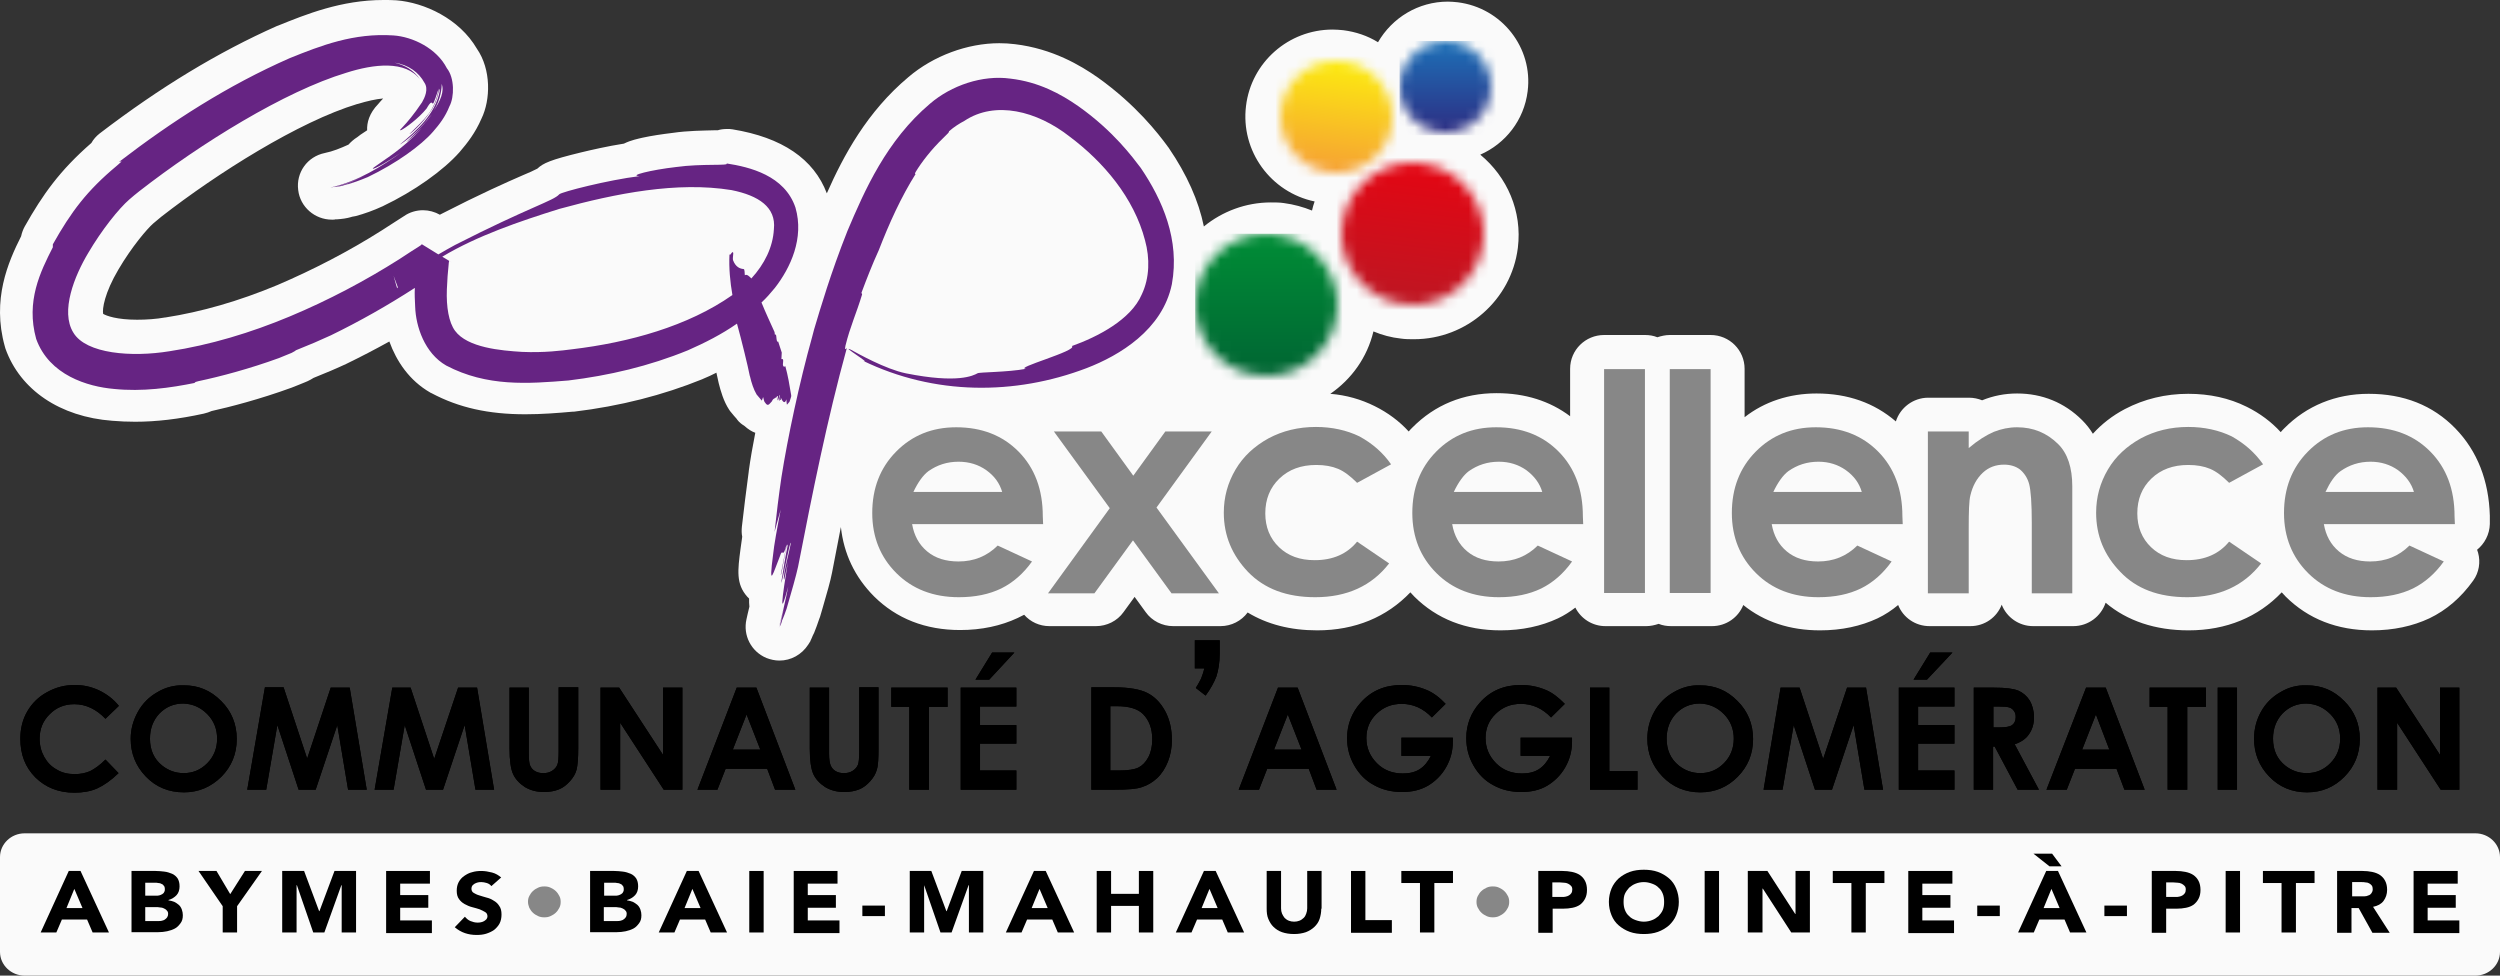 <?xml version="1.0" encoding="UTF-8"?>
<svg width="246px" height="96px" viewBox="0 0 246 96" version="1.1" xmlns="http://www.w3.org/2000/svg" xmlns:xlink="http://www.w3.org/1999/xlink">
    <rect x="0" y="0" width="246" height="96" fill="#333333" stroke="none"/>
    <title>xlogoCapVillesBlanc21-1</title>
    <defs>
        <path d="M0.055,6.141 C-0.425,9.979 2.295,13.465 6.136,13.945 C9.976,14.425 13.465,11.706 13.945,7.868 C14.425,4.03 11.705,0.544 7.864,0.064 C7.576,0.032 7.288,0 7,0 C3.543,0 0.503,2.591 0.055,6.141" id="path-1"></path>
        <linearGradient x1="49.94%" y1="97.127%" x2="49.94%" y2="0.025%" id="linearGradient-3">
            <stop stop-color="#006533" offset="0%"></stop>
            <stop stop-color="#008D36" offset="100%"></stop>
        </linearGradient>
        <path d="M0.037,3.959 C-0.28,6.43 1.493,8.678 3.962,8.963 C6.431,9.28 8.679,7.506 8.963,5.036 C9.28,2.565 7.507,0.317 5.038,0.032 C4.848,0 4.658,0 4.468,0 C2.252,0.032 0.321,1.679 0.037,3.959" id="path-4"></path>
        <linearGradient x1="50.05%" y1="96.927%" x2="50.05%" y2="-0.072%" id="linearGradient-6">
            <stop stop-color="#2D2E83" offset="0%"></stop>
            <stop stop-color="#1D71B8" offset="100%"></stop>
        </linearGradient>
        <path d="M0.055,6.151 C-0.428,9.984 2.311,13.462 6.146,13.945 C9.981,14.428 13.461,11.69 13.945,7.858 C14.428,4.026 11.689,0.547 7.854,0.064 C7.564,0.032 7.274,0 6.984,0 C3.536,0.032 0.506,2.609 0.055,6.151" id="path-7"></path>
        <linearGradient x1="45.483%" y1="86.037%" x2="54.862%" y2="11.791%" id="linearGradient-9">
            <stop stop-color="#BE1622" offset="0%"></stop>
            <stop stop-color="#E30613" offset="100%"></stop>
        </linearGradient>
        <path d="M0.041,4.807 C-0.328,7.833 1.822,10.589 4.811,10.959 C7.835,11.328 10.589,9.177 10.959,6.185 C11.328,3.16 9.178,0.404 6.189,0.034 C5.953,0 5.718,0 5.517,0 C2.762,-0.033 0.377,2.017 0.041,4.807" id="path-10"></path>
        <linearGradient x1="45.537%" y1="86.026%" x2="54.914%" y2="11.683%" id="linearGradient-12">
            <stop stop-color="#F6A233" offset="0%"></stop>
            <stop stop-color="#FCEA10" offset="100%"></stop>
        </linearGradient>
    </defs>
    <g id="Page-1" stroke="none" stroke-width="1" fill="none" fill-rule="evenodd">
        <g id="Artboard" transform="translate(-896, -282)">
            <g id="xlogoCapVillesBlanc21-1" transform="translate(896, 282)">
                <g id="Group" fill-rule="nonzero">
                    <path d="M241.592,42.14 C239.374,39.87 236.513,38.751 233.073,38.751 C229.826,38.751 226.964,39.934 224.778,42.14 C224.65,42.268 224.521,42.395 224.424,42.523 C223.492,41.5 222.367,40.669 221.081,40.03 C219.345,39.166 217.416,38.751 215.326,38.751 C213.076,38.751 210.986,39.262 209.089,40.253 C207.868,40.893 206.807,41.724 205.939,42.683 C205.649,42.204 205.296,41.756 204.878,41.34 C203.142,39.614 200.956,38.719 198.48,38.719 C197.291,38.719 196.133,38.942 195.04,39.39 C194.654,39.23 194.204,39.134 193.754,39.134 L189.735,39.134 C188.257,39.134 186.971,40.125 186.553,41.468 C184.431,39.646 181.827,38.719 178.74,38.719 C176.072,38.719 173.629,39.518 171.668,41.053 L171.668,36.289 C171.668,34.466 170.189,32.964 168.324,32.964 L164.305,32.964 C163.887,32.964 163.469,33.06 163.084,33.187 C162.698,33.028 162.28,32.964 161.862,32.964 L157.843,32.964 C156.011,32.964 154.5,34.434 154.5,36.289 L154.5,40.957 C152.507,39.454 150.063,38.687 147.266,38.687 C143.987,38.687 141.19,39.838 138.972,42.076 C138.843,42.204 138.715,42.332 138.618,42.459 C137.686,41.436 136.561,40.605 135.275,39.966 C133.924,39.294 132.478,38.879 130.902,38.751 C132.992,37.312 134.535,35.17 135.146,32.612 C135.982,32.964 136.914,33.219 137.847,33.315 C138.264,33.379 138.715,33.379 139.133,33.379 C144.309,33.379 148.713,29.511 149.356,24.395 C149.806,20.782 148.295,17.393 145.659,15.219 C148.134,14.132 149.967,11.83 150.32,8.984 C150.867,4.7 147.781,0.767 143.441,0.224 C143.119,0.192 142.798,0.16 142.476,0.16 C139.55,0.16 136.979,1.758 135.596,4.156 C134.567,3.517 133.41,3.133 132.188,2.973 C131.835,2.941 131.481,2.909 131.127,2.909 C126.787,2.909 123.122,6.139 122.608,10.423 C122.061,14.867 125.051,18.928 129.359,19.823 C129.263,20.111 129.166,20.398 129.102,20.718 C128.234,20.366 127.302,20.111 126.337,19.983 C125.919,19.919 125.469,19.919 125.051,19.919 C122.576,19.919 120.261,20.814 118.461,22.285 C117.946,19.759 116.789,17.169 115.021,14.579 C114.988,14.515 114.956,14.484 114.924,14.452 L114.86,14.356 C113.96,13.141 111.806,10.327 108.044,7.641 C106.308,6.426 103.575,4.796 99.878,4.348 C99.364,4.284 98.849,4.252 98.335,4.252 C95.184,4.252 91.841,5.499 89.398,7.577 C85.315,10.999 83,15.315 81.36,19.024 C80.074,15.635 76.956,13.524 72.069,12.725 C71.908,12.693 71.716,12.693 71.555,12.693 C71.233,12.693 70.912,12.725 70.622,12.821 C70.494,12.821 70.365,12.821 70.237,12.821 C69.208,12.853 67.697,12.853 66.186,13.077 C65.125,13.205 64.064,13.364 63.196,13.556 C62.81,13.652 62.103,13.78 61.396,14.132 C59.756,14.388 58.116,14.771 57.184,14.995 C54.162,15.73 53.455,16.05 52.876,16.594 C52.587,16.754 52.008,17.009 51.397,17.265 C49.854,17.937 47.25,19.088 43.328,21.102 C43.328,21.102 43.296,21.134 43.296,21.134 C42.781,20.846 42.203,20.686 41.624,20.686 C40.981,20.686 40.306,20.878 39.759,21.262 L38.763,21.901 L37.573,22.668 C34.294,24.747 30.822,26.537 27.317,28.04 C23.492,29.638 19.794,30.694 16.29,31.237 C16.29,31.237 16.258,31.237 16.258,31.237 C15.358,31.397 14.393,31.461 13.493,31.461 C11.5,31.461 10.471,31.077 10.15,30.885 C10.053,30.406 10.278,28.839 11.661,26.505 C12.979,24.267 14.458,22.541 15.069,21.997 C15.326,21.773 15.615,21.549 15.872,21.326 C21.37,17.041 29.439,11.958 35.162,10.231 C35.162,10.231 35.194,10.231 35.194,10.231 C36.126,9.943 36.994,9.752 37.702,9.688 C37.477,9.943 37.316,10.103 37.219,10.231 C36.319,11.158 36.094,12.086 36.126,12.821 C36.03,12.885 35.933,12.949 35.837,13.013 C35.58,13.173 35.355,13.333 35.162,13.492 C34.808,13.716 34.519,13.972 34.294,14.228 C33.522,14.579 32.751,14.899 31.947,15.059 C30.243,15.411 29.118,16.977 29.343,18.704 C29.536,20.366 30.982,21.613 32.654,21.613 C32.686,21.613 32.718,21.613 32.751,21.613 C32.847,21.613 32.944,21.613 33.008,21.581 C33.072,21.581 33.104,21.581 33.169,21.581 C33.651,21.549 34.133,21.485 34.551,21.358 C34.583,21.358 34.615,21.326 34.647,21.326 C34.776,21.294 34.872,21.294 35.001,21.262 C35.837,21.038 36.737,20.718 37.637,20.303 C37.669,20.303 37.702,20.271 37.702,20.271 C40.724,18.832 43.617,16.786 45.225,14.963 C45.996,14.068 46.768,13.077 47.379,11.67 C48.279,9.816 48.343,6.842 46.928,4.796 C45.192,1.822 41.752,0.256 39.02,0.032 C38.602,0 38.152,0 37.734,0 C33.587,0 30.114,1.407 27.35,2.526 C27.317,2.526 27.285,2.558 27.253,2.558 C21.498,5.116 15.776,8.569 9.796,13.141 C9.475,13.396 9.185,13.716 8.992,14.068 C5.874,16.786 4.202,19.152 2.434,22.285 C2.273,22.573 2.145,22.924 2.08,23.244 C0.794,25.802 -0.813,29.479 0.473,34.083 C0.505,34.147 0.505,34.242 0.537,34.306 C1.984,38.367 5.906,41.021 11.05,41.404 C11.789,41.468 12.561,41.5 13.3,41.5 C15.358,41.5 17.576,41.244 20.052,40.701 C20.341,40.637 20.598,40.541 20.823,40.445 C22.559,40.061 25.549,39.294 28.7,38.143 C28.732,38.143 30.05,37.6 30.05,37.6 C30.147,37.568 30.211,37.536 30.275,37.504 C30.5,37.408 30.693,37.28 30.854,37.184 C31.979,36.736 33.04,36.289 34.069,35.809 C34.101,35.809 34.101,35.777 34.133,35.777 C35.515,35.106 36.93,34.37 38.312,33.603 C39.02,35.553 40.274,37.44 42.331,38.623 C42.363,38.655 42.395,38.655 42.46,38.687 C45.16,40.125 48.086,40.765 51.687,40.765 C53.326,40.765 54.934,40.637 56.348,40.509 C56.38,40.509 56.412,40.509 56.477,40.509 C61.01,39.966 65.254,38.879 69.111,37.312 C69.144,37.312 69.144,37.28 69.176,37.28 C69.626,37.088 70.076,36.896 70.494,36.672 C70.558,36.992 70.622,37.248 70.655,37.408 C70.687,37.504 70.687,37.6 70.719,37.696 C70.912,38.463 71.201,39.486 71.748,40.317 C71.812,40.413 71.876,40.509 71.941,40.573 C72.133,40.829 72.326,41.021 72.487,41.212 L72.551,41.308 C72.744,41.564 73.001,41.756 73.259,41.916 C73.612,42.236 73.966,42.459 74.32,42.587 C74.062,43.898 73.837,45.177 73.677,46.36 C73.677,46.36 73.677,46.392 73.677,46.392 C73.419,48.278 73.194,50.165 73.001,51.827 C72.969,52.179 72.969,52.499 73.034,52.818 C72.969,53.298 72.905,53.682 72.873,53.97 C72.584,56.144 72.423,57.455 73.516,58.701 C73.58,58.765 73.644,58.829 73.709,58.893 C73.709,59.181 73.709,59.469 73.741,59.693 C73.677,59.916 73.452,60.939 73.452,60.939 C73.098,62.506 73.902,64.105 75.413,64.744 C75.831,64.904 76.249,65 76.699,65 C77.824,65 78.885,64.424 79.528,63.433 C79.592,63.337 79.624,63.273 79.689,63.178 C79.721,63.146 79.753,63.082 79.753,63.05 C79.817,62.89 79.914,62.73 79.978,62.538 C80.01,62.506 80.01,62.442 80.042,62.41 C80.074,62.378 80.074,62.314 80.106,62.282 C80.267,61.867 80.46,61.387 80.621,60.876 C80.653,60.812 80.653,60.78 80.685,60.716 C80.782,60.364 80.878,60.044 80.975,59.725 C81.36,58.382 81.714,57.199 81.875,56.335 C82.164,54.801 82.453,53.33 82.743,51.859 C83.032,54.513 84.125,56.783 85.99,58.669 C88.208,60.876 91.069,61.995 94.477,61.995 C96.599,61.995 98.496,61.579 100.135,60.812 C100.361,60.716 100.553,60.588 100.778,60.492 C101.389,61.195 102.289,61.611 103.254,61.611 L107.851,61.611 C108.912,61.611 109.941,61.099 110.552,60.236 L111.645,58.733 L112.738,60.236 C113.349,61.099 114.378,61.611 115.439,61.611 L120.1,61.611 C121.161,61.611 122.158,61.099 122.769,60.268 C124.665,61.419 126.948,62.027 129.616,62.027 C133.346,62.027 136.464,60.716 138.779,58.286 C138.907,58.414 139.036,58.574 139.165,58.701 C141.383,60.908 144.244,62.027 147.652,62.027 C149.774,62.027 151.671,61.611 153.31,60.844 C153.921,60.556 154.468,60.204 155.014,59.788 C155.561,60.876 156.686,61.611 157.972,61.611 L161.991,61.611 C162.409,61.611 162.827,61.515 163.212,61.387 C163.598,61.547 164.016,61.611 164.434,61.611 L168.453,61.611 C169.867,61.611 171.057,60.748 171.539,59.533 C173.597,61.195 176.136,62.027 179.094,62.027 C181.216,62.027 183.113,61.611 184.752,60.844 C185.492,60.492 186.167,60.044 186.778,59.533 C187.26,60.748 188.449,61.611 189.864,61.611 L193.883,61.611 C195.297,61.611 196.487,60.748 196.969,59.501 C197.451,60.748 198.673,61.611 200.055,61.611 L204.01,61.611 C205.489,61.611 206.742,60.652 207.192,59.309 C209.314,61.099 212.079,62.027 215.358,62.027 C219.088,62.027 222.206,60.716 224.521,58.286 C224.65,58.414 224.778,58.574 224.907,58.701 C227.125,60.908 229.986,62.027 233.394,62.027 C235.516,62.027 237.413,61.611 239.052,60.844 C240.724,60.044 242.171,58.797 243.36,57.135 C243.939,56.335 244.1,55.312 243.843,54.385 C243.81,54.289 243.778,54.193 243.746,54.097 C244.486,53.49 244.968,52.595 245,51.572 C245,51.572 245,50.772 245,50.74 C244.904,47.319 243.778,44.378 241.592,42.14" id="Path" fill="#FAFAFA"></path>
                    <path d="M102.643,51.572 L89.751,51.572 C89.944,52.691 90.426,53.586 91.23,54.257 C92.034,54.929 93.063,55.248 94.316,55.248 C95.827,55.248 97.113,54.737 98.174,53.682 L101.55,55.248 C100.714,56.431 99.685,57.327 98.528,57.902 C97.338,58.478 95.956,58.765 94.349,58.765 C91.841,58.765 89.783,57.966 88.208,56.399 C86.633,54.833 85.829,52.85 85.829,50.485 C85.829,48.055 86.601,46.04 88.176,44.442 C89.751,42.843 91.712,42.044 94.091,42.044 C96.599,42.044 98.657,42.843 100.232,44.442 C101.807,46.04 102.611,48.151 102.611,50.804 L102.643,51.572 Z M98.624,48.438 C98.367,47.543 97.853,46.84 97.049,46.264 C96.278,45.721 95.377,45.433 94.316,45.433 C93.191,45.433 92.227,45.753 91.359,46.36 C90.844,46.744 90.33,47.447 89.88,48.406 L98.624,48.406 L98.624,48.438 Z" id="Shape" fill="#878787"></path>
                    <polygon id="Path" fill="#878787" points="103.704 42.459 108.366 42.459 111.516 46.808 114.667 42.459 119.232 42.459 113.799 49.941 119.939 58.382 115.278 58.382 111.484 53.17 107.691 58.382 103.125 58.382 109.202 50.005"></polygon>
                    <path d="M136.882,45.689 L133.539,47.511 C132.896,46.872 132.285,46.392 131.674,46.136 C131.063,45.88 130.356,45.753 129.52,45.753 C128.009,45.753 126.819,46.2 125.887,47.095 C124.955,47.991 124.505,49.142 124.505,50.516 C124.505,51.859 124.955,52.978 125.855,53.842 C126.755,54.705 127.912,55.121 129.359,55.121 C131.159,55.121 132.542,54.513 133.539,53.298 L136.689,55.44 C134.985,57.646 132.542,58.765 129.423,58.765 C126.594,58.765 124.408,57.934 122.801,56.272 C121.225,54.609 120.422,52.691 120.422,50.453 C120.422,48.918 120.807,47.511 121.579,46.2 C122.351,44.889 123.444,43.898 124.826,43.131 C126.209,42.395 127.752,42.012 129.488,42.012 C131.063,42.012 132.51,42.332 133.764,42.939 C135.05,43.642 136.078,44.538 136.882,45.689" id="Path" fill="#878787"></path>
                    <path d="M155.786,51.572 L142.894,51.572 C143.087,52.691 143.569,53.586 144.373,54.257 C145.177,54.929 146.205,55.248 147.459,55.248 C148.97,55.248 150.256,54.737 151.317,53.682 L154.693,55.248 C153.857,56.431 152.828,57.327 151.671,57.902 C150.481,58.478 149.099,58.765 147.491,58.765 C144.984,58.765 142.926,57.966 141.351,56.399 C139.775,54.833 138.972,52.85 138.972,50.485 C138.972,48.055 139.743,46.04 141.319,44.442 C142.894,42.843 144.855,42.044 147.234,42.044 C149.742,42.044 151.799,42.843 153.375,44.442 C154.95,46.04 155.754,48.151 155.754,50.804 L155.786,51.572 Z M151.767,48.438 C151.51,47.543 150.963,46.84 150.192,46.264 C149.42,45.721 148.52,45.433 147.491,45.433 C146.366,45.433 145.402,45.753 144.534,46.36 C144.019,46.744 143.505,47.447 143.055,48.406 L151.767,48.406 L151.767,48.438 Z" id="Shape" fill="#878787"></path>
                    <rect id="Rectangle" fill="#878787" x="157.843" y="36.321" width="4.019" height="22.029"></rect>
                    <rect id="Rectangle" fill="#878787" x="164.305" y="36.321" width="4.019" height="22.029"></rect>
                    <path d="M187.228,51.572 L174.336,51.572 C174.529,52.691 175.011,53.586 175.815,54.257 C176.619,54.929 177.647,55.248 178.901,55.248 C180.412,55.248 181.698,54.737 182.759,53.682 L186.135,55.248 C185.299,56.431 184.27,57.327 183.113,57.902 C181.923,58.478 180.541,58.765 178.933,58.765 C176.426,58.765 174.368,57.966 172.793,56.399 C171.217,54.833 170.414,52.85 170.414,50.485 C170.414,48.055 171.185,46.04 172.761,44.442 C174.336,42.843 176.297,42.044 178.676,42.044 C181.184,42.044 183.241,42.843 184.817,44.442 C186.392,46.04 187.196,48.151 187.196,50.804 L187.228,51.572 Z M183.209,48.438 C182.952,47.543 182.438,46.84 181.634,46.264 C180.862,45.721 179.962,45.433 178.933,45.433 C177.808,45.433 176.844,45.753 175.976,46.36 C175.461,46.744 174.947,47.447 174.497,48.406 L183.209,48.406 L183.209,48.438 Z" id="Shape" fill="#878787"></path>
                    <path d="M189.703,42.459 L193.722,42.459 L193.722,44.09 C194.622,43.323 195.458,42.811 196.197,42.491 C196.937,42.204 197.676,42.044 198.48,42.044 C200.055,42.044 201.406,42.587 202.531,43.706 C203.463,44.634 203.913,46.04 203.913,47.863 L203.913,58.382 L199.927,58.382 L199.927,51.412 C199.927,49.525 199.83,48.246 199.67,47.639 C199.509,47.031 199.187,46.552 198.769,46.2 C198.351,45.88 197.805,45.721 197.194,45.721 C196.39,45.721 195.683,45.976 195.104,46.52 C194.526,47.063 194.108,47.799 193.883,48.758 C193.754,49.27 193.722,50.325 193.722,51.987 L193.722,58.382 L189.703,58.382 L189.703,42.459 L189.703,42.459 Z" id="Path" fill="#878787"></path>
                    <path d="M222.688,45.689 L219.345,47.511 C218.702,46.872 218.091,46.392 217.48,46.136 C216.869,45.88 216.162,45.753 215.326,45.753 C213.815,45.753 212.626,46.2 211.693,47.095 C210.761,47.991 210.311,49.142 210.311,50.516 C210.311,51.859 210.761,52.978 211.661,53.842 C212.561,54.705 213.719,55.121 215.165,55.121 C216.966,55.121 218.348,54.513 219.345,53.298 L222.496,55.44 C220.792,57.646 218.348,58.765 215.23,58.765 C212.401,58.765 210.215,57.934 208.639,56.272 C207.032,54.609 206.26,52.691 206.26,50.453 C206.26,48.918 206.646,47.511 207.418,46.2 C208.189,44.889 209.282,43.898 210.665,43.131 C212.047,42.395 213.59,42.012 215.326,42.012 C216.902,42.012 218.348,42.332 219.602,42.939 C220.856,43.642 221.885,44.538 222.688,45.689" id="Path" fill="#878787"></path>
                    <path d="M241.56,51.572 L228.668,51.572 C228.861,52.691 229.343,53.586 230.147,54.257 C230.951,54.929 231.98,55.248 233.233,55.248 C234.744,55.248 236.03,54.737 237.091,53.682 L240.467,55.248 C239.631,56.431 238.602,57.327 237.445,57.902 C236.255,58.478 234.873,58.765 233.266,58.765 C230.758,58.765 228.7,57.966 227.125,56.399 C225.55,54.833 224.746,52.85 224.746,50.485 C224.746,48.055 225.518,46.04 227.093,44.442 C228.668,42.843 230.629,42.044 233.008,42.044 C235.516,42.044 237.574,42.843 239.149,44.442 C240.724,46.04 241.528,48.151 241.528,50.804 L241.56,51.572 Z M237.541,48.438 C237.284,47.543 236.738,46.84 235.966,46.264 C235.194,45.721 234.294,45.433 233.266,45.433 C232.14,45.433 231.176,45.753 230.308,46.36 C229.761,46.744 229.279,47.447 228.829,48.406 L237.541,48.406 L237.541,48.438 Z" id="Shape" fill="#878787"></path>
                    <path d="M76.409,39.006 C76.441,39.166 76.474,39.23 76.506,39.39 C76.634,39.39 76.313,38.91 76.538,38.974 C76.538,39.134 76.634,39.294 76.667,39.454 C76.795,39.358 76.602,38.91 76.731,38.879 C76.795,38.942 76.634,39.358 76.827,39.358 C76.859,39.358 76.827,39.198 76.827,39.102 C77.02,39.582 77.245,39.774 77.374,39.294 C77.406,39.454 77.374,39.678 77.438,39.838 L77.438,39.838 C77.438,39.742 77.438,39.614 77.406,39.518 L77.47,39.806 L77.535,39.742 C77.535,39.678 77.535,39.582 77.535,39.518 L77.567,39.71 L77.695,39.518 C77.76,39.262 77.888,39.006 77.856,38.91 C77.695,37.919 77.535,36.96 77.277,36.033 C77.213,36.065 77.149,36.129 77.084,36.033 C76.956,35.809 77.149,35.553 77.02,35.33 L76.892,35.33 L76.924,34.69 L76.57,33.603 C76.538,33.635 76.506,33.635 76.474,33.603 C76.409,33.475 76.409,33.251 76.377,33.028 L76.345,32.932 C76.313,32.9 76.281,32.932 76.249,32.932 L76.216,32.676 C75.798,31.749 75.348,30.789 74.93,29.766 C75.413,29.319 75.831,28.839 76.249,28.328 C77.792,26.345 79.142,23.436 78.274,20.43 C77.213,17.265 73.773,16.434 71.49,16.082 C71.844,16.338 69.047,16.082 66.539,16.434 C64.032,16.722 61.781,17.297 62.939,17.329 C59.82,17.713 55.223,18.896 55.03,19.12 C54.484,19.759 52.04,20.398 44.774,24.107 C44.26,24.395 43.714,24.683 43.135,25.034 C42.717,24.779 42.203,24.459 41.527,24.043 L41.495,24.043 L41.463,24.075 L41.399,24.139 L41.109,24.331 L40.499,24.715 L39.277,25.514 C35.998,27.592 32.333,29.543 28.507,31.141 C24.681,32.74 20.663,33.955 16.676,34.562 C12.947,35.17 8.478,34.818 7.224,32.74 C5.906,30.63 7.353,27.113 8.671,24.907 C10.021,22.605 11.693,20.526 12.722,19.631 C13.011,19.375 13.365,19.088 13.686,18.832 C19.762,14.1 28.025,8.984 34.069,7.162 C36.769,6.299 39.92,5.915 41.334,7.833 C40.756,6.906 39.791,6.394 38.827,6.171 C40.209,6.363 41.238,7.162 41.752,8.121 C42.203,8.76 41.785,9.624 41.527,10.071 C39.856,12.565 38.988,12.949 39.502,12.789 C39.888,12.597 41.174,11.67 41.977,10.679 C42.878,9.08 42.235,11.606 43.167,8.697 C42.813,10.967 41.752,11.702 40.306,13.173 C40.241,13.301 41.527,12.245 42.363,10.967 C43.263,9.72 43.199,8.121 43.263,8.984 C42.845,11.254 40.949,12.885 39.341,14.228 C39.663,14.068 41.174,12.949 42.267,11.51 C42.331,11.414 42.428,11.35 42.492,11.254 C41.463,12.629 40.113,13.812 39.984,13.972 C39.952,14.036 40.82,13.333 41.527,12.597 C39.598,14.707 37.734,15.762 37.026,16.306 C36.191,16.849 36.834,16.786 39.406,15.059 C37.605,16.338 35.194,17.873 32.526,18.448 L32.558,18.448 C33.715,18.288 35.065,17.713 35.998,17.201 C35.065,17.713 34.101,18.16 32.879,18.416 C33.136,18.384 33.426,18.352 33.651,18.288 C34.68,18 35.548,17.585 36.448,17.073 C35.708,17.489 34.905,17.873 34.037,18.192 C34.712,18 35.419,17.745 36.191,17.425 C38.988,16.082 41.431,14.324 42.62,12.949 C43.231,12.245 43.81,11.51 44.228,10.455 C44.71,9.56 44.742,7.673 43.971,6.714 C42.974,4.764 40.627,3.613 38.698,3.485 C34.808,3.229 31.593,4.476 28.507,5.723 C22.399,8.409 16.933,11.926 11.725,15.922 C11.757,15.986 12.336,15.603 11.5,16.306 C8.542,18.768 6.999,20.846 5.199,24.043 L5.199,24.331 C3.977,26.729 2.53,29.638 3.559,33.347 C4.845,36.928 8.639,38.047 11.211,38.271 C14.008,38.559 16.74,38.175 19.248,37.664 C19.119,37.664 19.023,37.632 19.537,37.504 C21.659,37.056 24.553,36.289 27.446,35.234 L28.7,34.722 C29.021,34.562 29.086,34.498 29.118,34.466 C30.404,33.955 31.529,33.475 32.558,32.996 C35.387,31.621 38.152,30.054 40.82,28.328 C40.788,28.935 40.82,29.543 40.852,30.182 C40.917,32.132 41.785,34.754 43.906,35.969 C47.925,38.079 51.976,37.759 55.93,37.44 C59.885,36.96 63.871,36.033 67.697,34.466 C69.369,33.731 71.008,32.9 72.519,31.845 C72.937,33.347 73.612,36.097 73.773,36.96 L73.805,37.056 C73.934,37.632 74.159,38.335 74.448,38.815 C74.609,39.006 74.77,39.198 74.963,39.422 L75.091,39.07 C75.155,39.294 75.188,39.55 75.284,39.614 C75.573,40.061 75.702,39.742 75.959,39.486 C76.088,39.134 76.313,39.262 76.409,39.006 M42.524,11.126 C42.556,11.094 42.588,11.03 42.62,10.999 C42.588,11.03 42.556,11.062 42.524,11.126 M42.685,10.871 C43.392,9.784 43.488,8.505 43.456,8.249 C43.746,8.984 43.328,9.943 42.685,10.871 M38.602,27.209 L38.505,27.273 C38.537,27.241 38.57,27.241 38.602,27.209 M38.441,27.336 C38.441,27.336 38.441,27.336 38.441,27.336 C38.409,27.432 38.409,27.464 38.441,27.336 M38.698,27.145 L38.634,27.177 C38.634,27.177 38.634,27.177 38.634,27.177 L38.698,27.145 L38.698,27.145 L38.698,27.145 L38.698,27.145 L38.698,27.145 Z M39.084,28.36 L39.084,28.36 C39.116,28.519 38.859,27.624 38.73,27.145 C38.763,27.241 38.988,27.816 39.148,28.264 C39.116,28.296 39.116,28.328 39.084,28.36 L39.084,28.36 Z M56.284,34.37 C55.287,34.498 53.551,34.722 51.365,34.626 C49.275,34.498 45.996,34.211 44.774,32.548 C44.164,31.717 43.906,30.214 43.971,28.487 C44.003,27.624 44.067,26.729 44.164,25.834 L44.196,25.674 C43.231,25.066 45.675,26.569 43.521,25.258 C46.928,23.212 51.14,21.773 55.03,20.558 C60.624,19.024 66.636,17.841 71.973,18.704 C74.673,19.247 76.377,20.398 76.152,22.541 C76.056,24.331 75.22,25.994 73.934,27.4 C73.741,27.209 73.516,26.953 73.291,27.081 C73.259,26.825 73.291,26.473 73.162,26.473 C72.809,26.441 72.391,26.281 72.133,25.61 C72.069,25.354 72.198,24.939 72.133,24.843 C72.005,24.683 71.908,25.194 71.78,25.034 C71.716,26.409 71.844,27.72 72.069,29.031 C67.697,32.1 61.91,33.699 56.284,34.37" id="Shape" fill="#662483"></path>
                    <path d="M112.256,16.53 C111.452,15.475 109.555,12.885 106.115,10.455 C104.379,9.24 102.193,8.057 99.428,7.737 C96.663,7.354 93.609,8.409 91.519,10.199 C87.244,13.812 85.09,18.704 83.386,22.732 C81.746,26.857 80.717,30.374 80.106,32.42 L79.914,33.155 C78.66,37.632 77.502,43.099 76.892,46.968 C76.634,48.726 76.409,50.548 76.216,52.339 C76.441,51.54 76.634,50.772 76.827,50.133 C76.474,51.923 76.152,53.746 76.088,54.449 C75.573,58.318 76.152,56.176 76.731,54.769 C77.052,53.746 76.988,55.184 77.406,53.554 C77.181,54.737 77.052,55.344 76.827,56.559 C76.924,56.719 77.438,52.85 77.502,53.714 C77.245,54.865 77.084,56.176 76.859,57.359 C77.084,56.975 77.695,53.202 77.824,53.426 C77.727,54.065 76.988,56.751 77.149,57.039 C77.181,57.103 77.406,55.888 77.535,55.28 C76.924,58.989 76.667,61.067 77.567,57.71 C77.342,58.893 76.956,60.524 76.634,61.803 L76.634,61.803 C76.795,61.259 77.02,60.364 77.149,59.757 C77.02,60.396 76.892,61.003 76.731,61.643 C76.795,61.547 76.859,61.419 76.892,61.291 C77.052,60.748 77.181,60.236 77.277,59.661 L76.956,61.067 C77.117,60.716 77.245,60.332 77.406,59.884 C77.888,58.222 78.338,56.655 78.531,55.76 C79.946,48.502 81.392,41.276 83.321,34.274 C83.257,34.242 83.064,34.594 83.193,34.019 C83.643,32.164 84.286,30.789 84.832,28.967 L84.768,28.807 C85.283,27.432 85.829,26.026 86.472,24.619 C87.501,21.965 88.658,19.407 90.105,17.105 C90.041,17.137 89.976,17.137 90.105,16.913 C90.684,15.954 91.648,14.707 92.773,13.62 L93.256,13.141 C93.384,13.013 93.384,12.949 93.384,12.917 C93.899,12.469 94.413,12.15 94.895,11.894 C97.917,9.879 102.032,10.903 105.279,13.46 C108.559,15.922 111.581,19.439 112.674,23.66 C113.156,25.418 113.124,27.336 112.352,28.967 C111.291,31.461 107.98,33.155 105.472,34.051 C106.115,34.498 99.621,36.257 100.971,36.289 C99.139,36.64 96.31,36.608 96.181,36.736 C95.763,36.96 94.252,37.759 89.14,36.736 C87.115,36.321 84.35,34.754 83.707,34.402 C82.646,33.923 85.925,35.937 84.897,35.489 C91.937,38.91 99.878,38.91 106.919,36.225 C110.166,34.978 114.378,32.452 115.31,27.976 C116.114,23.596 114.378,19.663 112.256,16.53" id="Path" fill="#662483"></path>
                </g>
                <g id="Clipped" transform="translate(118, 23)">
                    <mask id="mask-2" fill="white">
                        <use xlink:href="#path-1"></use>
                    </mask>
                    <g id="SVGID_1_"></g>
                    <rect id="Rectangle" fill="url(#linearGradient-3)" fill-rule="nonzero" mask="url(#mask-2)" x="-0.393" y="0" width="14.85" height="14.425"></rect>
                </g>
                <g id="Clipped" transform="translate(138, 4)">
                    <mask id="mask-5" fill="white">
                        <use xlink:href="#path-4"></use>
                    </mask>
                    <g id="SVGID_00000182504506411697825520000018056979252831916684_"></g>
                    <rect id="Rectangle" fill="url(#linearGradient-6)" fill-rule="nonzero" mask="url(#mask-5)" x="-0.28" y="0.032" width="9.528" height="9.28"></rect>
                </g>
                <g id="Clipped" transform="translate(132, 16)">
                    <mask id="mask-8" fill="white">
                        <use xlink:href="#path-7"></use>
                    </mask>
                    <g id="SVGID_00000116214901924225016930000011683512240270614432_"></g>
                    <polygon id="Path" fill="url(#linearGradient-9)" fill-rule="nonzero" mask="url(#mask-8)" points="-2.168 14.202 -0.17 -1.771 16.168 0.258 14.202 16.231"></polygon>
                </g>
                <g id="Clipped" transform="translate(126, 6)">
                    <mask id="mask-11" fill="white">
                        <use xlink:href="#path-10"></use>
                    </mask>
                    <g id="SVGID_00000036246805665523568410000001253883412613040550_"></g>
                    <polygon id="Path" fill="url(#linearGradient-12)" fill-rule="nonzero" mask="url(#mask-11)" points="-1.739 11.16 -0.16 -1.445 12.705 0.135 11.16 12.74"></polygon>
                </g>
                <g id="Group" transform="translate(2, 63)" fill="#000000" fill-rule="nonzero">
                    <path d="M7.733,4.924 C6.959,4.565 6.186,4.402 5.348,4.402 C4.382,4.402 3.48,4.63 2.61,5.12 C1.772,5.576 1.128,6.228 0.677,7.011 C0.226,7.793 0,8.674 0,9.685 C0,11.25 0.483,12.489 1.482,13.5 C2.481,14.478 3.737,15 5.316,15 C6.154,15 6.927,14.87 7.571,14.576 C8.216,14.283 8.925,13.793 9.666,13.076 L8.377,11.739 C7.829,12.293 7.314,12.652 6.863,12.88 C6.412,13.076 5.896,13.174 5.348,13.174 C4.704,13.174 4.092,13.043 3.576,12.717 C3.029,12.424 2.642,12 2.352,11.478 C2.062,10.957 1.901,10.37 1.901,9.685 C1.901,8.739 2.223,7.924 2.9,7.272 C3.544,6.62 4.35,6.293 5.316,6.293 C6.444,6.293 7.475,6.783 8.377,7.728 L9.698,6.457 C9.15,5.772 8.474,5.283 7.733,4.924 M13.468,5.12 C12.662,5.576 12.018,6.228 11.567,7.043 C11.116,7.859 10.858,8.739 10.858,9.685 C10.858,11.12 11.341,12.359 12.34,13.402 C13.339,14.446 14.595,14.967 16.11,14.967 C17.527,14.967 18.752,14.446 19.783,13.435 C20.781,12.424 21.297,11.185 21.297,9.717 C21.297,8.25 20.781,6.978 19.75,5.967 C18.719,4.924 17.495,4.435 16.11,4.435 C15.175,4.402 14.273,4.63 13.468,5.12 M18.397,7.272 C19.041,7.924 19.364,8.739 19.364,9.685 C19.364,10.63 19.041,11.446 18.397,12.098 C17.753,12.75 16.979,13.076 16.077,13.076 C15.272,13.076 14.563,12.815 13.951,12.326 C13.145,11.674 12.759,10.793 12.759,9.685 C12.759,8.674 13.081,7.859 13.693,7.207 C14.337,6.554 15.111,6.228 16.045,6.228 C16.979,6.261 17.753,6.62 18.397,7.272 M22.328,14.707 L24.197,14.707 L25.292,8.348 L27.386,14.707 L29.062,14.707 L31.188,8.348 L32.251,14.707 L34.088,14.707 L32.412,4.663 L30.544,4.663 L28.224,11.641 L25.904,4.63 L24.068,4.63 L22.328,14.707 Z M34.861,14.707 L36.73,14.707 L37.825,8.348 L39.919,14.707 L41.595,14.707 L43.721,8.348 L44.785,14.707 L46.621,14.707 L44.946,4.663 L43.077,4.663 L40.725,11.674 L38.405,4.663 L36.601,4.663 L34.861,14.707 Z M48.135,10.63 C48.135,11.837 48.264,12.685 48.49,13.174 C48.715,13.663 49.102,14.087 49.65,14.446 C50.197,14.772 50.81,14.935 51.551,14.935 C52.098,14.935 52.582,14.837 53,14.674 C53.419,14.511 53.774,14.217 54.096,13.859 C54.418,13.5 54.644,13.109 54.74,12.717 C54.837,12.326 54.901,11.609 54.901,10.63 L54.901,4.63 L52.968,4.63 L52.968,10.891 C52.968,11.576 52.936,12.033 52.839,12.261 C52.743,12.489 52.582,12.685 52.324,12.848 C52.066,13.011 51.808,13.076 51.454,13.076 C51.132,13.076 50.874,13.011 50.648,12.88 C50.423,12.75 50.262,12.554 50.165,12.326 C50.068,12.098 50.036,11.707 50.036,11.152 L50.036,4.663 L48.135,4.663 L48.135,10.63 Z M57.124,14.707 L59.025,14.707 L59.025,8.12 L63.311,14.707 L65.147,14.707 L65.147,4.663 L63.246,4.663 L63.246,11.283 L58.929,4.663 L57.092,4.663 L57.092,14.707 L57.124,14.707 Z M66.629,14.707 L68.594,14.707 L69.4,12.652 L73.492,12.652 L74.265,14.707 L76.263,14.707 L72.429,4.663 L70.495,4.663 L66.629,14.707 Z M72.815,10.761 L70.109,10.761 L71.462,7.304 L72.815,10.761 Z M77.68,10.63 C77.68,11.837 77.809,12.685 78.035,13.174 C78.26,13.663 78.647,14.087 79.195,14.446 C79.742,14.772 80.354,14.935 81.095,14.935 C81.643,14.935 82.126,14.837 82.545,14.674 C82.964,14.511 83.319,14.217 83.641,13.859 C83.963,13.5 84.188,13.109 84.285,12.717 C84.414,12.326 84.446,11.609 84.446,10.63 L84.446,4.63 L82.545,4.63 L82.545,10.891 C82.545,11.576 82.513,12.033 82.416,12.261 C82.32,12.489 82.159,12.685 81.901,12.848 C81.643,13.011 81.385,13.076 81.031,13.076 C80.709,13.076 80.451,13.011 80.226,12.88 C80,12.75 79.839,12.554 79.742,12.326 C79.646,12.098 79.581,11.707 79.581,11.152 L79.581,4.663 L77.68,4.663 L77.68,10.63 L77.68,10.63 Z M85.703,6.554 L87.475,6.554 L87.475,14.707 L89.408,14.707 L89.408,6.554 L91.244,6.554 L91.244,4.663 L85.703,4.663 L85.703,6.554 Z M92.533,14.707 L98.01,14.707 L98.01,12.815 L94.434,12.815 L94.434,10.174 L98.01,10.174 L98.01,8.348 L94.434,8.348 L94.434,6.522 L98.01,6.522 L98.01,4.663 L92.533,4.663 L92.533,14.707 Z M93.983,3.88 L95.336,3.88 L97.817,1.207 L95.626,1.207 L93.983,3.88 Z M105.356,14.707 L107.644,14.707 C108.933,14.707 109.867,14.641 110.383,14.446 C110.898,14.283 111.414,13.989 111.865,13.565 C112.316,13.141 112.67,12.587 112.928,11.935 C113.186,11.283 113.315,10.565 113.315,9.815 C113.315,8.739 113.089,7.761 112.638,6.946 C112.187,6.13 111.607,5.543 110.898,5.185 C110.189,4.826 109.094,4.63 107.644,4.63 L105.389,4.63 L105.389,14.707 L105.356,14.707 Z M107.902,6.489 C109.094,6.489 109.964,6.75 110.479,7.272 C111.059,7.859 111.381,8.674 111.381,9.75 C111.381,10.435 111.253,11.022 110.995,11.511 C110.737,12 110.415,12.326 110.028,12.522 C109.642,12.717 108.997,12.815 108.127,12.815 L107.257,12.815 L107.257,6.489 L107.902,6.489 Z M115.505,2.772 L116.504,2.772 C116.408,3.196 116.279,3.522 116.182,3.783 C116.053,4.043 115.892,4.337 115.667,4.696 L116.633,5.446 C117.116,4.793 117.471,4.141 117.696,3.554 C117.89,2.935 118.019,2.217 118.019,1.337 L118.019,0 L115.57,0 L115.57,2.772 L115.505,2.772 Z M119.887,14.707 L121.885,14.707 L122.69,12.652 L126.782,12.652 L127.555,14.707 L129.521,14.707 L125.687,4.663 L123.754,4.663 L119.887,14.707 Z M126.073,10.761 L123.367,10.761 L124.72,7.304 L126.073,10.761 Z M138.381,4.891 C137.608,4.565 136.802,4.402 135.932,4.402 C134.257,4.402 132.904,4.989 131.873,6.163 C131.003,7.141 130.552,8.315 130.552,9.62 C130.552,10.598 130.777,11.478 131.261,12.326 C131.744,13.174 132.388,13.826 133.194,14.25 C133.999,14.707 134.934,14.935 135.965,14.935 C136.931,14.935 137.769,14.739 138.51,14.315 C139.219,13.891 139.831,13.304 140.282,12.522 C140.733,11.739 140.959,10.891 140.959,10.011 L140.959,9.587 L135.9,9.587 L135.9,11.38 L138.8,11.38 C138.51,11.967 138.155,12.391 137.704,12.685 C137.253,12.978 136.706,13.109 136.029,13.109 C135.03,13.109 134.16,12.783 133.484,12.098 C132.807,11.413 132.453,10.598 132.453,9.62 C132.453,8.674 132.775,7.891 133.451,7.239 C134.128,6.587 134.934,6.261 135.932,6.261 C137.06,6.261 138.059,6.717 138.896,7.598 L140.25,6.261 C139.67,5.641 139.025,5.152 138.381,4.891 M150.109,4.891 C149.335,4.565 148.53,4.402 147.66,4.402 C145.985,4.402 144.631,4.989 143.6,6.163 C142.731,7.141 142.28,8.315 142.28,9.62 C142.28,10.598 142.505,11.478 142.988,12.326 C143.472,13.174 144.116,13.826 144.921,14.25 C145.727,14.707 146.661,14.935 147.692,14.935 C148.659,14.935 149.529,14.739 150.238,14.315 C150.946,13.891 151.559,13.304 152.01,12.522 C152.461,11.739 152.686,10.891 152.686,10.011 L152.686,9.587 L147.628,9.587 L147.628,11.38 L150.528,11.38 C150.238,11.967 149.883,12.391 149.432,12.685 C148.981,12.978 148.433,13.109 147.757,13.109 C146.758,13.109 145.888,12.783 145.211,12.098 C144.535,11.413 144.18,10.598 144.18,9.62 C144.18,8.674 144.503,7.891 145.179,7.239 C145.856,6.587 146.661,6.261 147.66,6.261 C148.788,6.261 149.787,6.717 150.624,7.598 L151.977,6.261 C151.365,5.641 150.753,5.152 150.109,4.891 M154.458,14.707 L159.13,14.707 L159.13,12.88 L156.359,12.88 L156.359,4.663 L154.458,4.663 L154.458,14.707 Z M162.674,5.12 C161.869,5.576 161.224,6.228 160.773,7.043 C160.322,7.859 160.097,8.739 160.097,9.685 C160.097,11.12 160.58,12.359 161.579,13.402 C162.578,14.446 163.834,14.967 165.316,14.967 C166.766,14.967 167.99,14.446 168.989,13.435 C169.988,12.424 170.503,11.185 170.503,9.717 C170.503,8.25 169.988,6.978 168.957,5.967 C167.926,4.924 166.734,4.435 165.284,4.435 C164.382,4.402 163.512,4.63 162.674,5.12 M167.636,7.272 C168.28,7.924 168.602,8.739 168.602,9.685 C168.602,10.63 168.28,11.446 167.636,12.098 C166.992,12.75 166.218,13.076 165.316,13.076 C164.511,13.076 163.802,12.815 163.19,12.326 C162.384,11.674 161.998,10.793 161.998,9.685 C161.998,8.674 162.32,7.859 162.932,7.207 C163.576,6.554 164.35,6.228 165.284,6.228 C166.218,6.261 166.992,6.62 167.636,7.272 M171.534,14.707 L173.403,14.707 L174.499,8.348 L176.593,14.707 L178.268,14.707 L180.395,8.348 L181.458,14.707 L183.294,14.707 L181.619,4.663 L179.75,4.663 L177.398,11.674 L175.079,4.663 L173.21,4.663 L171.534,14.707 Z M184.841,14.707 L190.318,14.707 L190.318,12.815 L186.742,12.815 L186.742,10.174 L190.318,10.174 L190.318,8.348 L186.742,8.348 L186.742,6.522 L190.318,6.522 L190.318,4.663 L184.841,4.663 L184.841,14.707 Z M186.291,3.88 L187.612,3.88 L190.125,1.207 L187.934,1.207 L186.291,3.88 Z M192.219,14.707 L194.12,14.707 L194.12,10.467 L194.281,10.467 L196.536,14.707 L198.631,14.707 L196.246,10.239 C196.891,10.011 197.374,9.685 197.664,9.228 C197.986,8.772 198.147,8.217 198.147,7.565 C198.147,6.946 197.986,6.391 197.729,5.935 C197.439,5.478 197.052,5.152 196.601,4.957 C196.118,4.761 195.344,4.663 194.217,4.663 L192.219,4.663 L192.219,14.707 Z M194.152,6.522 L194.668,6.522 C195.183,6.522 195.538,6.554 195.731,6.62 C195.924,6.685 196.085,6.815 196.182,6.978 C196.311,7.141 196.343,7.337 196.343,7.565 C196.343,7.924 196.214,8.185 195.989,8.348 C195.763,8.511 195.344,8.576 194.732,8.576 L194.152,8.576 L194.152,6.522 Z M199.372,14.707 L201.369,14.707 L202.175,12.652 L206.267,12.652 L207.04,14.707 L209.037,14.707 L205.203,4.663 L203.27,4.663 L199.372,14.707 Z M205.558,10.761 L202.884,10.761 L204.237,7.304 L205.558,10.761 Z M209.521,6.554 L211.293,6.554 L211.293,14.707 L213.226,14.707 L213.226,6.554 L215.062,6.554 L215.062,4.663 L209.521,4.663 L209.521,6.554 Z M216.222,14.707 L218.123,14.707 L218.123,4.663 L216.222,4.663 L216.222,14.707 Z M222.376,5.12 C221.571,5.576 220.926,6.228 220.475,7.043 C220.024,7.859 219.799,8.739 219.799,9.685 C219.799,11.12 220.282,12.359 221.281,13.402 C222.28,14.446 223.536,14.967 225.018,14.967 C226.468,14.967 227.692,14.446 228.691,13.435 C229.69,12.424 230.205,11.185 230.205,9.717 C230.205,8.25 229.69,6.978 228.659,5.967 C227.628,4.924 226.436,4.435 224.986,4.435 C224.052,4.402 223.182,4.63 222.376,5.12 M227.306,7.272 C227.95,7.924 228.272,8.739 228.272,9.685 C228.272,10.63 227.95,11.446 227.306,12.098 C226.661,12.75 225.888,13.076 224.986,13.076 C224.18,13.076 223.472,12.815 222.859,12.326 C222.054,11.674 221.667,10.793 221.667,9.685 C221.667,8.674 221.99,7.859 222.602,7.207 C223.246,6.554 224.019,6.228 224.954,6.228 C225.888,6.261 226.661,6.62 227.306,7.272 M231.977,14.707 L233.878,14.707 L233.878,8.12 L238.164,14.707 L240,14.707 L240,4.663 L238.099,4.663 L238.099,11.283 L233.782,4.663 L231.945,4.663 L231.945,14.707 L231.977,14.707 Z" id="Shape"></path>
                    <path d="M7.733,4.924 C6.959,4.565 6.186,4.402 5.348,4.402 C4.382,4.402 3.48,4.63 2.61,5.12 C1.772,5.576 1.128,6.228 0.677,7.011 C0.226,7.793 0,8.674 0,9.685 C0,11.25 0.483,12.489 1.482,13.5 C2.481,14.478 3.737,15 5.316,15 C6.154,15 6.927,14.87 7.571,14.576 C8.216,14.283 8.925,13.793 9.666,13.076 L8.377,11.739 C7.829,12.293 7.314,12.652 6.863,12.88 C6.412,13.076 5.896,13.174 5.348,13.174 C4.704,13.174 4.092,13.043 3.576,12.717 C3.029,12.424 2.642,12 2.352,11.478 C2.062,10.957 1.901,10.37 1.901,9.685 C1.901,8.739 2.223,7.924 2.9,7.272 C3.544,6.62 4.35,6.293 5.316,6.293 C6.444,6.293 7.475,6.783 8.377,7.728 L9.698,6.457 C9.15,5.772 8.474,5.283 7.733,4.924 M13.468,5.12 C12.662,5.576 12.018,6.228 11.567,7.043 C11.116,7.859 10.858,8.739 10.858,9.685 C10.858,11.12 11.341,12.359 12.34,13.402 C13.339,14.446 14.595,14.967 16.11,14.967 C17.527,14.967 18.752,14.446 19.783,13.435 C20.781,12.424 21.297,11.185 21.297,9.717 C21.297,8.25 20.781,6.978 19.75,5.967 C18.719,4.924 17.495,4.435 16.11,4.435 C15.175,4.402 14.273,4.63 13.468,5.12 M18.397,7.272 C19.041,7.924 19.364,8.739 19.364,9.685 C19.364,10.63 19.041,11.446 18.397,12.098 C17.753,12.75 16.979,13.076 16.077,13.076 C15.272,13.076 14.563,12.815 13.951,12.326 C13.145,11.674 12.759,10.793 12.759,9.685 C12.759,8.674 13.081,7.859 13.693,7.207 C14.337,6.554 15.111,6.228 16.045,6.228 C16.979,6.261 17.753,6.62 18.397,7.272 M22.328,14.707 L24.197,14.707 L25.292,8.348 L27.386,14.707 L29.062,14.707 L31.188,8.348 L32.251,14.707 L34.088,14.707 L32.412,4.663 L30.544,4.663 L28.224,11.641 L25.904,4.63 L24.068,4.63 L22.328,14.707 Z M34.861,14.707 L36.73,14.707 L37.825,8.348 L39.919,14.707 L41.595,14.707 L43.721,8.348 L44.785,14.707 L46.621,14.707 L44.946,4.663 L43.077,4.663 L40.725,11.674 L38.405,4.663 L36.601,4.663 L34.861,14.707 Z M48.135,10.63 C48.135,11.837 48.264,12.685 48.49,13.174 C48.715,13.663 49.102,14.087 49.65,14.446 C50.197,14.772 50.81,14.935 51.551,14.935 C52.098,14.935 52.582,14.837 53,14.674 C53.419,14.511 53.774,14.217 54.096,13.859 C54.418,13.5 54.644,13.109 54.74,12.717 C54.837,12.326 54.901,11.609 54.901,10.63 L54.901,4.63 L52.968,4.63 L52.968,10.891 C52.968,11.576 52.936,12.033 52.839,12.261 C52.743,12.489 52.582,12.685 52.324,12.848 C52.066,13.011 51.808,13.076 51.454,13.076 C51.132,13.076 50.874,13.011 50.648,12.88 C50.423,12.75 50.262,12.554 50.165,12.326 C50.068,12.098 50.036,11.707 50.036,11.152 L50.036,4.663 L48.135,4.663 L48.135,10.63 Z M57.124,14.707 L59.025,14.707 L59.025,8.12 L63.311,14.707 L65.147,14.707 L65.147,4.663 L63.246,4.663 L63.246,11.283 L58.929,4.663 L57.092,4.663 L57.092,14.707 L57.124,14.707 Z M66.629,14.707 L68.594,14.707 L69.4,12.652 L73.492,12.652 L74.265,14.707 L76.263,14.707 L72.429,4.663 L70.495,4.663 L66.629,14.707 Z M72.815,10.761 L70.109,10.761 L71.462,7.304 L72.815,10.761 Z M77.68,10.63 C77.68,11.837 77.809,12.685 78.035,13.174 C78.26,13.663 78.647,14.087 79.195,14.446 C79.742,14.772 80.354,14.935 81.095,14.935 C81.643,14.935 82.126,14.837 82.545,14.674 C82.964,14.511 83.319,14.217 83.641,13.859 C83.963,13.5 84.188,13.109 84.285,12.717 C84.414,12.326 84.446,11.609 84.446,10.63 L84.446,4.63 L82.545,4.63 L82.545,10.891 C82.545,11.576 82.513,12.033 82.416,12.261 C82.32,12.489 82.159,12.685 81.901,12.848 C81.643,13.011 81.385,13.076 81.031,13.076 C80.709,13.076 80.451,13.011 80.226,12.88 C80,12.75 79.839,12.554 79.742,12.326 C79.646,12.098 79.581,11.707 79.581,11.152 L79.581,4.663 L77.68,4.663 L77.68,10.63 L77.68,10.63 Z M85.703,6.554 L87.475,6.554 L87.475,14.707 L89.408,14.707 L89.408,6.554 L91.244,6.554 L91.244,4.663 L85.703,4.663 L85.703,6.554 Z M92.533,14.707 L98.01,14.707 L98.01,12.815 L94.434,12.815 L94.434,10.174 L98.01,10.174 L98.01,8.348 L94.434,8.348 L94.434,6.522 L98.01,6.522 L98.01,4.663 L92.533,4.663 L92.533,14.707 Z M93.983,3.88 L95.336,3.88 L97.817,1.207 L95.626,1.207 L93.983,3.88 Z M105.356,14.707 L107.644,14.707 C108.933,14.707 109.867,14.641 110.383,14.446 C110.898,14.283 111.414,13.989 111.865,13.565 C112.316,13.141 112.67,12.587 112.928,11.935 C113.186,11.283 113.315,10.565 113.315,9.815 C113.315,8.739 113.089,7.761 112.638,6.946 C112.187,6.13 111.607,5.543 110.898,5.185 C110.189,4.826 109.094,4.63 107.644,4.63 L105.389,4.63 L105.389,14.707 L105.356,14.707 Z M107.902,6.489 C109.094,6.489 109.964,6.75 110.479,7.272 C111.059,7.859 111.381,8.674 111.381,9.75 C111.381,10.435 111.253,11.022 110.995,11.511 C110.737,12 110.415,12.326 110.028,12.522 C109.642,12.717 108.997,12.815 108.127,12.815 L107.257,12.815 L107.257,6.489 L107.902,6.489 Z M115.505,2.772 L116.504,2.772 C116.408,3.196 116.279,3.522 116.182,3.783 C116.053,4.043 115.892,4.337 115.667,4.696 L116.633,5.446 C117.116,4.793 117.471,4.141 117.696,3.554 C117.89,2.935 118.019,2.217 118.019,1.337 L118.019,0 L115.57,0 L115.57,2.772 L115.505,2.772 Z M119.887,14.707 L121.885,14.707 L122.69,12.652 L126.782,12.652 L127.555,14.707 L129.521,14.707 L125.687,4.663 L123.754,4.663 L119.887,14.707 Z M126.073,10.761 L123.367,10.761 L124.72,7.304 L126.073,10.761 Z M138.381,4.891 C137.608,4.565 136.802,4.402 135.932,4.402 C134.257,4.402 132.904,4.989 131.873,6.163 C131.003,7.141 130.552,8.315 130.552,9.62 C130.552,10.598 130.777,11.478 131.261,12.326 C131.744,13.174 132.388,13.826 133.194,14.25 C133.999,14.707 134.934,14.935 135.965,14.935 C136.931,14.935 137.769,14.739 138.51,14.315 C139.219,13.891 139.831,13.304 140.282,12.522 C140.733,11.739 140.959,10.891 140.959,10.011 L140.959,9.587 L135.9,9.587 L135.9,11.38 L138.8,11.38 C138.51,11.967 138.155,12.391 137.704,12.685 C137.253,12.978 136.706,13.109 136.029,13.109 C135.03,13.109 134.16,12.783 133.484,12.098 C132.807,11.413 132.453,10.598 132.453,9.62 C132.453,8.674 132.775,7.891 133.451,7.239 C134.128,6.587 134.934,6.261 135.932,6.261 C137.06,6.261 138.059,6.717 138.896,7.598 L140.25,6.261 C139.67,5.641 139.025,5.152 138.381,4.891 M150.109,4.891 C149.335,4.565 148.53,4.402 147.66,4.402 C145.985,4.402 144.631,4.989 143.6,6.163 C142.731,7.141 142.28,8.315 142.28,9.62 C142.28,10.598 142.505,11.478 142.988,12.326 C143.472,13.174 144.116,13.826 144.921,14.25 C145.727,14.707 146.661,14.935 147.692,14.935 C148.659,14.935 149.529,14.739 150.238,14.315 C150.946,13.891 151.559,13.304 152.01,12.522 C152.461,11.739 152.686,10.891 152.686,10.011 L152.686,9.587 L147.628,9.587 L147.628,11.38 L150.528,11.38 C150.238,11.967 149.883,12.391 149.432,12.685 C148.981,12.978 148.433,13.109 147.757,13.109 C146.758,13.109 145.888,12.783 145.211,12.098 C144.535,11.413 144.18,10.598 144.18,9.62 C144.18,8.674 144.503,7.891 145.179,7.239 C145.856,6.587 146.661,6.261 147.66,6.261 C148.788,6.261 149.787,6.717 150.624,7.598 L151.977,6.261 C151.365,5.641 150.753,5.152 150.109,4.891 M154.458,14.707 L159.13,14.707 L159.13,12.88 L156.359,12.88 L156.359,4.663 L154.458,4.663 L154.458,14.707 Z M162.674,5.12 C161.869,5.576 161.224,6.228 160.773,7.043 C160.322,7.859 160.097,8.739 160.097,9.685 C160.097,11.12 160.58,12.359 161.579,13.402 C162.578,14.446 163.834,14.967 165.316,14.967 C166.766,14.967 167.99,14.446 168.989,13.435 C169.988,12.424 170.503,11.185 170.503,9.717 C170.503,8.25 169.988,6.978 168.957,5.967 C167.926,4.924 166.734,4.435 165.284,4.435 C164.382,4.402 163.512,4.63 162.674,5.12 M167.636,7.272 C168.28,7.924 168.602,8.739 168.602,9.685 C168.602,10.63 168.28,11.446 167.636,12.098 C166.992,12.75 166.218,13.076 165.316,13.076 C164.511,13.076 163.802,12.815 163.19,12.326 C162.384,11.674 161.998,10.793 161.998,9.685 C161.998,8.674 162.32,7.859 162.932,7.207 C163.576,6.554 164.35,6.228 165.284,6.228 C166.218,6.261 166.992,6.62 167.636,7.272 M171.534,14.707 L173.403,14.707 L174.499,8.348 L176.593,14.707 L178.268,14.707 L180.395,8.348 L181.458,14.707 L183.294,14.707 L181.619,4.663 L179.75,4.663 L177.398,11.674 L175.079,4.663 L173.21,4.663 L171.534,14.707 Z M184.841,14.707 L190.318,14.707 L190.318,12.815 L186.742,12.815 L186.742,10.174 L190.318,10.174 L190.318,8.348 L186.742,8.348 L186.742,6.522 L190.318,6.522 L190.318,4.663 L184.841,4.663 L184.841,14.707 Z M186.291,3.88 L187.612,3.88 L190.125,1.207 L187.934,1.207 L186.291,3.88 Z M192.219,14.707 L194.12,14.707 L194.12,10.467 L194.281,10.467 L196.536,14.707 L198.631,14.707 L196.246,10.239 C196.891,10.011 197.374,9.685 197.664,9.228 C197.986,8.772 198.147,8.217 198.147,7.565 C198.147,6.946 197.986,6.391 197.729,5.935 C197.439,5.478 197.052,5.152 196.601,4.957 C196.118,4.761 195.344,4.663 194.217,4.663 L192.219,4.663 L192.219,14.707 Z M194.152,6.522 L194.668,6.522 C195.183,6.522 195.538,6.554 195.731,6.62 C195.924,6.685 196.085,6.815 196.182,6.978 C196.311,7.141 196.343,7.337 196.343,7.565 C196.343,7.924 196.214,8.185 195.989,8.348 C195.763,8.511 195.344,8.576 194.732,8.576 L194.152,8.576 L194.152,6.522 Z M199.372,14.707 L201.369,14.707 L202.175,12.652 L206.267,12.652 L207.04,14.707 L209.037,14.707 L205.203,4.663 L203.27,4.663 L199.372,14.707 Z M205.558,10.761 L202.884,10.761 L204.237,7.304 L205.558,10.761 Z M209.521,6.554 L211.293,6.554 L211.293,14.707 L213.226,14.707 L213.226,6.554 L215.062,6.554 L215.062,4.663 L209.521,4.663 L209.521,6.554 Z M216.222,14.707 L218.123,14.707 L218.123,4.663 L216.222,4.663 L216.222,14.707 Z M222.376,5.12 C221.571,5.576 220.926,6.228 220.475,7.043 C220.024,7.859 219.799,8.739 219.799,9.685 C219.799,11.12 220.282,12.359 221.281,13.402 C222.28,14.446 223.536,14.967 225.018,14.967 C226.468,14.967 227.692,14.446 228.691,13.435 C229.69,12.424 230.205,11.185 230.205,9.717 C230.205,8.25 229.69,6.978 228.659,5.967 C227.628,4.924 226.436,4.435 224.986,4.435 C224.052,4.402 223.182,4.63 222.376,5.12 M227.306,7.272 C227.95,7.924 228.272,8.739 228.272,9.685 C228.272,10.63 227.95,11.446 227.306,12.098 C226.661,12.75 225.888,13.076 224.986,13.076 C224.18,13.076 223.472,12.815 222.859,12.326 C222.054,11.674 221.667,10.793 221.667,9.685 C221.667,8.674 221.99,7.859 222.602,7.207 C223.246,6.554 224.019,6.228 224.954,6.228 C225.888,6.261 226.661,6.62 227.306,7.272 M231.977,14.707 L233.878,14.707 L233.878,8.12 L238.164,14.707 L240,14.707 L240,4.663 L238.099,4.663 L238.099,11.283 L233.782,4.663 L231.945,4.663 L231.945,14.707 L231.977,14.707 Z" id="Shape"></path>
                </g>
                <path d="M2.418,82 C1.096,82 0,83.043 0,84.339 L0,93.661 C0,94.957 1.096,96 2.418,96 L243.582,96 C244.904,96 246,94.957 246,93.661 L246,84.339 C246,83.043 244.904,82 243.582,82 L2.418,82 Z" id="Path" fill="#FAFAFA" fill-rule="nonzero"></path>
                <g id="Group" transform="translate(4, 84)" fill-rule="nonzero">
                    <g transform="translate(0, 1.703)" fill="#000000">
                        <path d="M2.766,0 L3.924,0 L6.722,6.053 L5.114,6.053 L4.567,4.776 L2.091,4.776 L1.544,6.053 L0,6.053 L2.766,0 Z M3.313,1.764 L2.541,3.65 L4.117,3.65 L3.313,1.764 Z" id="Shape"></path>
                        <path d="M8.941,0 L11.321,0 C11.611,0 11.868,0.03 12.157,0.061 C12.447,0.091 12.704,0.183 12.929,0.274 C13.154,0.365 13.347,0.548 13.476,0.73 C13.605,0.943 13.669,1.186 13.669,1.521 C13.669,1.856 13.572,2.16 13.379,2.373 C13.186,2.586 12.897,2.768 12.575,2.859 L12.575,2.89 C12.801,2.92 12.994,2.981 13.154,3.042 C13.315,3.133 13.476,3.224 13.605,3.346 C13.733,3.468 13.83,3.62 13.894,3.802 C13.958,3.985 13.991,4.167 13.991,4.35 C13.991,4.684 13.926,4.928 13.765,5.141 C13.605,5.354 13.444,5.536 13.219,5.658 C12.994,5.779 12.736,5.871 12.447,5.932 C12.157,5.992 11.868,6.023 11.578,6.023 L8.941,6.023 L8.941,0 L8.941,0 Z M10.356,2.433 L11.353,2.433 C11.45,2.433 11.578,2.433 11.675,2.403 C11.771,2.373 11.868,2.342 11.964,2.281 C12.061,2.221 12.125,2.16 12.157,2.068 C12.222,1.977 12.222,1.886 12.222,1.764 C12.222,1.643 12.189,1.521 12.125,1.46 C12.061,1.369 11.996,1.308 11.9,1.278 C11.804,1.217 11.707,1.186 11.578,1.186 C11.45,1.156 11.353,1.156 11.257,1.156 L10.292,1.156 L10.292,2.433 L10.356,2.433 Z M10.356,4.928 L11.611,4.928 C11.707,4.928 11.836,4.928 11.932,4.897 C12.029,4.867 12.157,4.837 12.222,4.776 C12.318,4.715 12.382,4.654 12.447,4.563 C12.511,4.471 12.543,4.35 12.543,4.228 C12.543,4.076 12.511,3.985 12.415,3.894 C12.35,3.802 12.254,3.741 12.125,3.681 C11.996,3.62 11.9,3.589 11.739,3.589 C11.611,3.559 11.482,3.559 11.353,3.559 L10.292,3.559 L10.292,4.928 L10.356,4.928 Z" id="Shape"></path>
                        <polygon id="Path" points="17.914 3.468 15.534 0 17.303 0 18.654 2.281 20.101 0 21.774 0 19.329 3.468 19.329 6.053 17.914 6.053 17.914 3.468"></polygon>
                        <polygon id="Path" points="23.8 0 25.923 0 27.402 3.954 27.434 3.954 28.914 0 31.036 0 31.036 6.053 29.621 6.053 29.621 1.399 29.589 1.399 27.917 6.053 26.823 6.053 25.215 1.399 25.183 1.399 25.183 6.053 23.768 6.053 23.768 0"></polygon>
                        <polygon id="Path" points="33.963 0 38.305 0 38.305 1.247 35.378 1.247 35.378 2.373 38.144 2.373 38.144 3.62 35.378 3.62 35.378 4.867 38.498 4.867 38.498 6.114 33.995 6.114 33.995 0"></polygon>
                        <path d="M44.352,1.49 C44.223,1.338 44.094,1.247 43.901,1.186 C43.708,1.125 43.515,1.095 43.355,1.095 C43.258,1.095 43.162,1.095 43.033,1.125 C42.936,1.156 42.808,1.186 42.711,1.247 C42.615,1.308 42.551,1.369 42.486,1.43 C42.422,1.521 42.39,1.612 42.39,1.734 C42.39,1.916 42.454,2.068 42.615,2.16 C42.776,2.251 42.936,2.342 43.162,2.403 C43.387,2.464 43.612,2.555 43.869,2.616 C44.126,2.677 44.352,2.768 44.577,2.92 C44.802,3.042 44.995,3.224 45.124,3.437 C45.284,3.65 45.349,3.924 45.349,4.289 C45.349,4.624 45.284,4.928 45.156,5.171 C45.027,5.414 44.834,5.627 44.609,5.81 C44.384,5.962 44.126,6.084 43.837,6.175 C43.548,6.266 43.226,6.297 42.904,6.297 C42.486,6.297 42.1,6.236 41.746,6.114 C41.393,5.992 41.071,5.81 40.749,5.536 L41.746,4.502 C41.907,4.684 42.068,4.837 42.293,4.928 C42.518,5.019 42.744,5.08 42.969,5.08 C43.097,5.08 43.194,5.08 43.322,5.049 C43.451,5.019 43.548,4.989 43.644,4.928 C43.741,4.867 43.805,4.806 43.869,4.745 C43.934,4.654 43.966,4.563 43.966,4.471 C43.966,4.289 43.901,4.137 43.741,4.046 C43.58,3.954 43.419,3.863 43.194,3.772 C42.969,3.711 42.744,3.62 42.454,3.559 C42.197,3.498 41.939,3.376 41.714,3.255 C41.489,3.133 41.296,2.951 41.168,2.768 C41.007,2.555 40.942,2.281 40.942,1.947 C40.942,1.612 41.007,1.338 41.135,1.095 C41.264,0.852 41.457,0.639 41.682,0.487 C41.907,0.335 42.165,0.183 42.454,0.122 C42.744,0.03 43.065,0 43.355,0 C43.708,0 44.062,0.061 44.416,0.152 C44.77,0.243 45.059,0.426 45.316,0.639 L44.352,1.49 Z" id="Path"></path>
                    </g>
                    <path d="M47.954,4.745 C47.954,4.532 47.986,4.35 48.082,4.167 C48.179,3.985 48.275,3.833 48.436,3.681 C48.597,3.529 48.758,3.437 48.951,3.346 C49.144,3.255 49.337,3.224 49.562,3.224 C49.787,3.224 49.98,3.255 50.173,3.346 C50.366,3.437 50.527,3.529 50.688,3.681 C50.848,3.833 50.945,3.985 51.041,4.167 C51.138,4.35 51.17,4.532 51.17,4.745 C51.17,4.958 51.138,5.141 51.041,5.323 C50.945,5.506 50.848,5.658 50.688,5.81 C50.527,5.962 50.366,6.053 50.173,6.144 C49.98,6.236 49.787,6.266 49.562,6.266 C49.337,6.266 49.144,6.236 48.951,6.144 C48.758,6.053 48.597,5.962 48.436,5.81 C48.275,5.658 48.179,5.506 48.082,5.323 C48.018,5.141 47.954,4.958 47.954,4.745 Z" id="Path" fill="#878787"></path>
                    <g transform="translate(54.065, 1.703)" fill="#000000">
                        <path d="M0,0 L2.38,0 C2.669,0 2.927,0.03 3.216,0.061 C3.506,0.091 3.763,0.183 3.988,0.274 C4.213,0.365 4.406,0.548 4.535,0.73 C4.664,0.943 4.728,1.186 4.728,1.521 C4.728,1.856 4.631,2.16 4.438,2.373 C4.245,2.586 3.956,2.768 3.634,2.859 L3.634,2.89 C3.859,2.92 4.052,2.981 4.213,3.042 C4.374,3.133 4.535,3.224 4.664,3.346 C4.792,3.468 4.889,3.62 4.953,3.802 C5.017,3.985 5.049,4.167 5.049,4.35 C5.049,4.684 4.985,4.928 4.824,5.141 C4.664,5.354 4.503,5.536 4.278,5.658 C4.052,5.779 3.795,5.871 3.506,5.932 C3.216,5.992 2.927,6.023 2.637,6.023 L0,6.023 L0,0 L0,0 Z M1.415,2.433 L2.444,2.433 C2.541,2.433 2.669,2.433 2.766,2.403 C2.862,2.373 2.959,2.342 3.055,2.281 C3.152,2.221 3.216,2.16 3.248,2.068 C3.313,1.977 3.313,1.886 3.313,1.764 C3.313,1.643 3.281,1.521 3.216,1.46 C3.152,1.369 3.088,1.308 2.991,1.278 C2.895,1.217 2.798,1.186 2.669,1.186 C2.541,1.156 2.444,1.156 2.348,1.156 L1.383,1.156 L1.383,2.433 L1.415,2.433 Z M1.415,4.928 L2.669,4.928 C2.766,4.928 2.895,4.928 2.991,4.897 C3.088,4.867 3.216,4.837 3.281,4.776 C3.377,4.715 3.441,4.654 3.506,4.563 C3.57,4.471 3.602,4.35 3.602,4.228 C3.602,4.076 3.57,3.985 3.474,3.894 C3.409,3.802 3.313,3.741 3.184,3.681 C3.055,3.62 2.959,3.589 2.798,3.589 C2.669,3.559 2.541,3.559 2.412,3.559 L1.351,3.559 L1.351,4.928 L1.415,4.928 Z" id="Shape"></path>
                        <path d="M9.52,0 L10.678,0 L13.476,6.053 L11.868,6.053 L11.321,4.776 L8.845,4.776 L8.298,6.053 L6.754,6.053 L9.52,0 Z M10.067,1.764 L9.295,3.65 L10.871,3.65 L10.067,1.764 Z" id="Shape"></path>
                        <polygon id="Path" points="15.663 0 17.078 0 17.078 6.053 15.663 6.053"></polygon>
                        <polygon id="Path" points="20.005 0 24.347 0 24.347 1.247 21.42 1.247 21.42 2.373 24.186 2.373 24.186 3.62 21.42 3.62 21.42 4.867 24.54 4.867 24.54 6.114 20.037 6.114 20.037 0"></polygon>
                        <polygon id="Path" points="29.01 4.441 26.791 4.441 26.791 3.407 29.01 3.407"></polygon>
                        <polygon id="Path" points="31.455 0 33.577 0 35.057 3.954 35.089 3.954 36.568 0 38.691 0 38.691 6.053 37.276 6.053 37.276 1.399 37.244 1.399 35.571 6.053 34.478 6.053 32.87 1.399 32.87 1.399 32.87 6.053 31.455 6.053"></polygon>
                        <path d="M43.676,0 L44.834,0 L47.632,6.053 L46.024,6.053 L45.477,4.776 L43.001,4.776 L42.454,6.053 L40.91,6.053 L43.676,0 Z M44.223,1.764 L43.451,3.65 L45.027,3.65 L44.223,1.764 Z" id="Shape"></path>
                        <polygon id="Path" points="49.851 0 51.266 0 51.266 2.251 54 2.251 54 0 55.415 0 55.415 6.053 54 6.053 54 3.437 51.266 3.437 51.266 6.053 49.851 6.053"></polygon>
                        <path d="M60.401,0 L61.558,0 L64.356,6.053 L62.748,6.053 L62.202,4.776 L59.725,4.776 L59.178,6.053 L57.635,6.053 L60.401,0 Z M60.947,1.764 L60.175,3.65 L61.751,3.65 L60.947,1.764 Z" id="Shape"></path>
                        <path d="M71.947,3.711 C71.947,4.076 71.882,4.411 71.786,4.715 C71.689,5.019 71.496,5.293 71.271,5.506 C71.046,5.719 70.757,5.901 70.435,6.023 C70.081,6.144 69.695,6.205 69.277,6.205 C68.827,6.205 68.441,6.144 68.087,6.023 C67.734,5.901 67.476,5.719 67.251,5.506 C67.026,5.293 66.865,5.019 66.736,4.715 C66.608,4.411 66.576,4.076 66.576,3.711 L66.576,0 L67.991,0 L67.991,3.681 C67.991,3.863 68.023,4.046 68.087,4.198 C68.152,4.35 68.248,4.502 68.345,4.624 C68.473,4.745 68.602,4.837 68.763,4.897 C68.924,4.958 69.084,4.989 69.277,4.989 C69.47,4.989 69.631,4.958 69.792,4.897 C69.953,4.837 70.081,4.745 70.21,4.624 C70.339,4.502 70.403,4.38 70.467,4.198 C70.532,4.015 70.564,3.863 70.564,3.681 L70.564,0 L71.979,0 L71.979,3.711 L71.947,3.711 Z" id="Path"></path>
                        <polygon id="Path" points="74.874 0 76.289 0 76.289 4.837 78.894 4.837 78.894 6.084 74.874 6.084"></polygon>
                        <polygon id="Path" points="81.66 1.186 79.826 1.186 79.826 0 84.908 0 84.908 1.186 83.075 1.186 83.075 6.053 81.66 6.053 81.66 1.186"></polygon>
                    </g>
                    <path d="M141.288,4.745 C141.288,4.532 141.321,4.35 141.417,4.167 C141.514,3.985 141.61,3.833 141.771,3.681 C141.932,3.529 142.092,3.437 142.285,3.346 C142.478,3.255 142.671,3.224 142.896,3.224 C143.122,3.224 143.315,3.255 143.508,3.346 C143.701,3.437 143.861,3.529 144.022,3.681 C144.183,3.833 144.279,3.985 144.376,4.167 C144.472,4.35 144.505,4.532 144.505,4.745 C144.505,4.958 144.472,5.141 144.376,5.323 C144.279,5.506 144.183,5.658 144.022,5.81 C143.861,5.962 143.701,6.053 143.508,6.144 C143.315,6.236 143.122,6.266 142.896,6.266 C142.671,6.266 142.478,6.236 142.285,6.144 C142.092,6.053 141.932,5.962 141.771,5.81 C141.61,5.658 141.514,5.506 141.417,5.323 C141.321,5.141 141.288,4.958 141.288,4.745 Z" id="Path" fill="#878787"></path>
                    <g transform="translate(147.367, 0)" fill="#000000">
                        <path d="M0,1.703 L2.38,1.703 C2.702,1.703 3.023,1.734 3.313,1.795 C3.602,1.856 3.859,1.947 4.085,2.099 C4.31,2.251 4.471,2.433 4.599,2.677 C4.728,2.92 4.792,3.224 4.792,3.559 C4.792,3.924 4.728,4.198 4.599,4.441 C4.471,4.684 4.31,4.867 4.117,5.019 C3.892,5.171 3.666,5.262 3.377,5.323 C3.088,5.384 2.766,5.414 2.444,5.414 L1.415,5.414 L1.415,7.787 L0,7.787 L0,1.703 Z M1.415,4.259 L2.348,4.259 C2.476,4.259 2.605,4.259 2.702,4.228 C2.83,4.198 2.927,4.167 3.023,4.106 C3.12,4.046 3.184,3.985 3.248,3.894 C3.313,3.802 3.345,3.681 3.345,3.529 C3.345,3.376 3.313,3.255 3.216,3.163 C3.12,3.072 3.055,3.011 2.927,2.951 C2.798,2.89 2.669,2.859 2.541,2.859 C2.38,2.859 2.251,2.829 2.123,2.829 L1.383,2.829 L1.383,4.259 L1.415,4.259 Z" id="Shape"></path>
                        <path d="M6.947,4.745 C6.947,4.259 7.044,3.833 7.204,3.437 C7.365,3.042 7.622,2.707 7.912,2.433 C8.234,2.16 8.587,1.947 9.005,1.795 C9.424,1.643 9.906,1.582 10.388,1.582 C10.871,1.582 11.353,1.643 11.771,1.795 C12.189,1.947 12.543,2.16 12.865,2.433 C13.186,2.707 13.412,3.042 13.572,3.437 C13.733,3.833 13.83,4.259 13.83,4.745 C13.83,5.232 13.733,5.658 13.572,6.053 C13.412,6.449 13.154,6.783 12.865,7.057 C12.543,7.331 12.189,7.544 11.771,7.696 C11.353,7.848 10.871,7.909 10.388,7.909 C9.906,7.909 9.424,7.848 9.005,7.696 C8.587,7.544 8.234,7.331 7.912,7.057 C7.59,6.783 7.365,6.449 7.204,6.053 C7.044,5.658 6.947,5.232 6.947,4.745 Z M8.394,4.745 C8.394,5.019 8.426,5.293 8.523,5.536 C8.619,5.779 8.748,5.992 8.941,6.144 C9.102,6.327 9.327,6.449 9.584,6.54 C9.842,6.631 10.099,6.692 10.388,6.692 C10.678,6.692 10.967,6.631 11.192,6.54 C11.45,6.449 11.643,6.297 11.836,6.144 C11.996,5.962 12.157,5.779 12.254,5.536 C12.35,5.293 12.382,5.049 12.382,4.745 C12.382,4.471 12.35,4.198 12.254,3.954 C12.157,3.711 12.029,3.498 11.836,3.346 C11.675,3.163 11.45,3.042 11.192,2.951 C10.935,2.859 10.678,2.798 10.388,2.798 C10.099,2.798 9.809,2.859 9.584,2.951 C9.327,3.042 9.134,3.194 8.941,3.346 C8.78,3.529 8.619,3.741 8.523,3.954 C8.426,4.167 8.394,4.441 8.394,4.745 Z" id="Shape"></path>
                        <polygon id="Path" points="16.371 1.703 17.786 1.703 17.786 7.757 16.371 7.757"></polygon>
                        <polygon id="Path" points="20.616 1.703 22.546 1.703 25.279 5.932 25.312 5.932 25.312 1.703 26.727 1.703 26.727 7.757 24.894 7.757 22.095 3.437 22.063 3.437 22.063 7.757 20.616 7.757"></polygon>
                        <polygon id="Path" points="30.811 2.89 28.978 2.89 28.978 1.703 34.06 1.703 34.06 2.89 32.226 2.89 32.226 7.757 30.811 7.757 30.811 2.89"></polygon>
                        <polygon id="Path" points="36.408 1.703 40.749 1.703 40.749 2.951 37.791 2.951 37.791 4.076 40.556 4.076 40.556 5.323 37.791 5.323 37.791 6.57 40.91 6.57 40.91 7.817 36.408 7.817"></polygon>
                        <polygon id="Path" points="45.413 6.144 43.194 6.144 43.194 5.11 45.413 5.11"></polygon>
                        <path d="M49.98,1.703 L51.138,1.703 L53.936,7.757 L52.328,7.757 L51.781,6.479 L49.305,6.479 L48.758,7.757 L47.214,7.757 L49.98,1.703 Z M51.492,1.247 L50.302,1.247 L48.726,0 L50.559,0 L51.492,1.247 Z M50.495,3.468 L49.723,5.354 L51.299,5.354 L50.495,3.468 Z" id="Shape"></path>
                        <polygon id="Path" points="57.924 6.144 55.705 6.144 55.705 5.11 57.924 5.11"></polygon>
                        <path d="M60.368,1.703 L62.748,1.703 C63.07,1.703 63.392,1.734 63.681,1.795 C63.971,1.856 64.228,1.947 64.453,2.099 C64.678,2.251 64.839,2.433 64.968,2.677 C65.096,2.92 65.161,3.224 65.161,3.559 C65.161,3.924 65.096,4.198 64.968,4.441 C64.839,4.684 64.678,4.867 64.485,5.019 C64.26,5.171 64.035,5.262 63.745,5.323 C63.456,5.384 63.134,5.414 62.813,5.414 L61.784,5.414 L61.784,7.787 L60.368,7.787 L60.368,1.703 Z M61.784,4.259 L62.716,4.259 C62.845,4.259 62.974,4.259 63.07,4.228 C63.199,4.198 63.295,4.167 63.392,4.106 C63.488,4.046 63.552,3.985 63.617,3.894 C63.681,3.802 63.713,3.681 63.713,3.529 C63.713,3.376 63.681,3.255 63.585,3.163 C63.488,3.072 63.424,3.011 63.295,2.951 C63.166,2.89 63.038,2.859 62.909,2.859 C62.748,2.859 62.62,2.829 62.491,2.829 L61.784,2.829 L61.784,4.259 Z" id="Shape"></path>
                        <polygon id="Path" points="67.637 1.703 69.052 1.703 69.052 7.757 67.637 7.757"></polygon>
                        <polygon id="Path" points="73.137 2.89 71.304 2.89 71.304 1.703 76.385 1.703 76.385 2.89 74.552 2.89 74.552 7.757 73.137 7.757 73.137 2.89"></polygon>
                        <path d="M78.636,1.703 L81.113,1.703 C81.435,1.703 81.756,1.734 82.046,1.795 C82.335,1.856 82.592,1.947 82.818,2.099 C83.043,2.251 83.204,2.433 83.332,2.677 C83.461,2.92 83.525,3.224 83.525,3.559 C83.525,3.985 83.396,4.35 83.171,4.654 C82.946,4.958 82.592,5.141 82.142,5.232 L83.782,7.787 L82.078,7.787 L80.727,5.354 L80.019,5.354 L80.019,7.787 L78.604,7.787 L78.604,1.703 L78.636,1.703 Z M80.052,4.198 L80.888,4.198 C81.016,4.198 81.145,4.198 81.306,4.198 C81.435,4.198 81.563,4.167 81.692,4.106 C81.821,4.076 81.917,3.985 81.981,3.894 C82.046,3.802 82.11,3.681 82.11,3.498 C82.11,3.346 82.078,3.224 82.014,3.133 C81.949,3.042 81.853,2.981 81.756,2.92 C81.66,2.859 81.531,2.829 81.402,2.829 C81.274,2.798 81.145,2.798 81.016,2.798 L80.084,2.798 L80.084,4.198 L80.052,4.198 Z" id="Shape"></path>
                        <polygon id="Path" points="86.13 1.703 90.472 1.703 90.472 2.951 87.513 2.951 87.513 4.076 90.279 4.076 90.279 5.323 87.513 5.323 87.513 6.57 90.633 6.57 90.633 7.817 86.13 7.817"></polygon>
                    </g>
                </g>
            </g>
        </g>
    </g>
</svg>